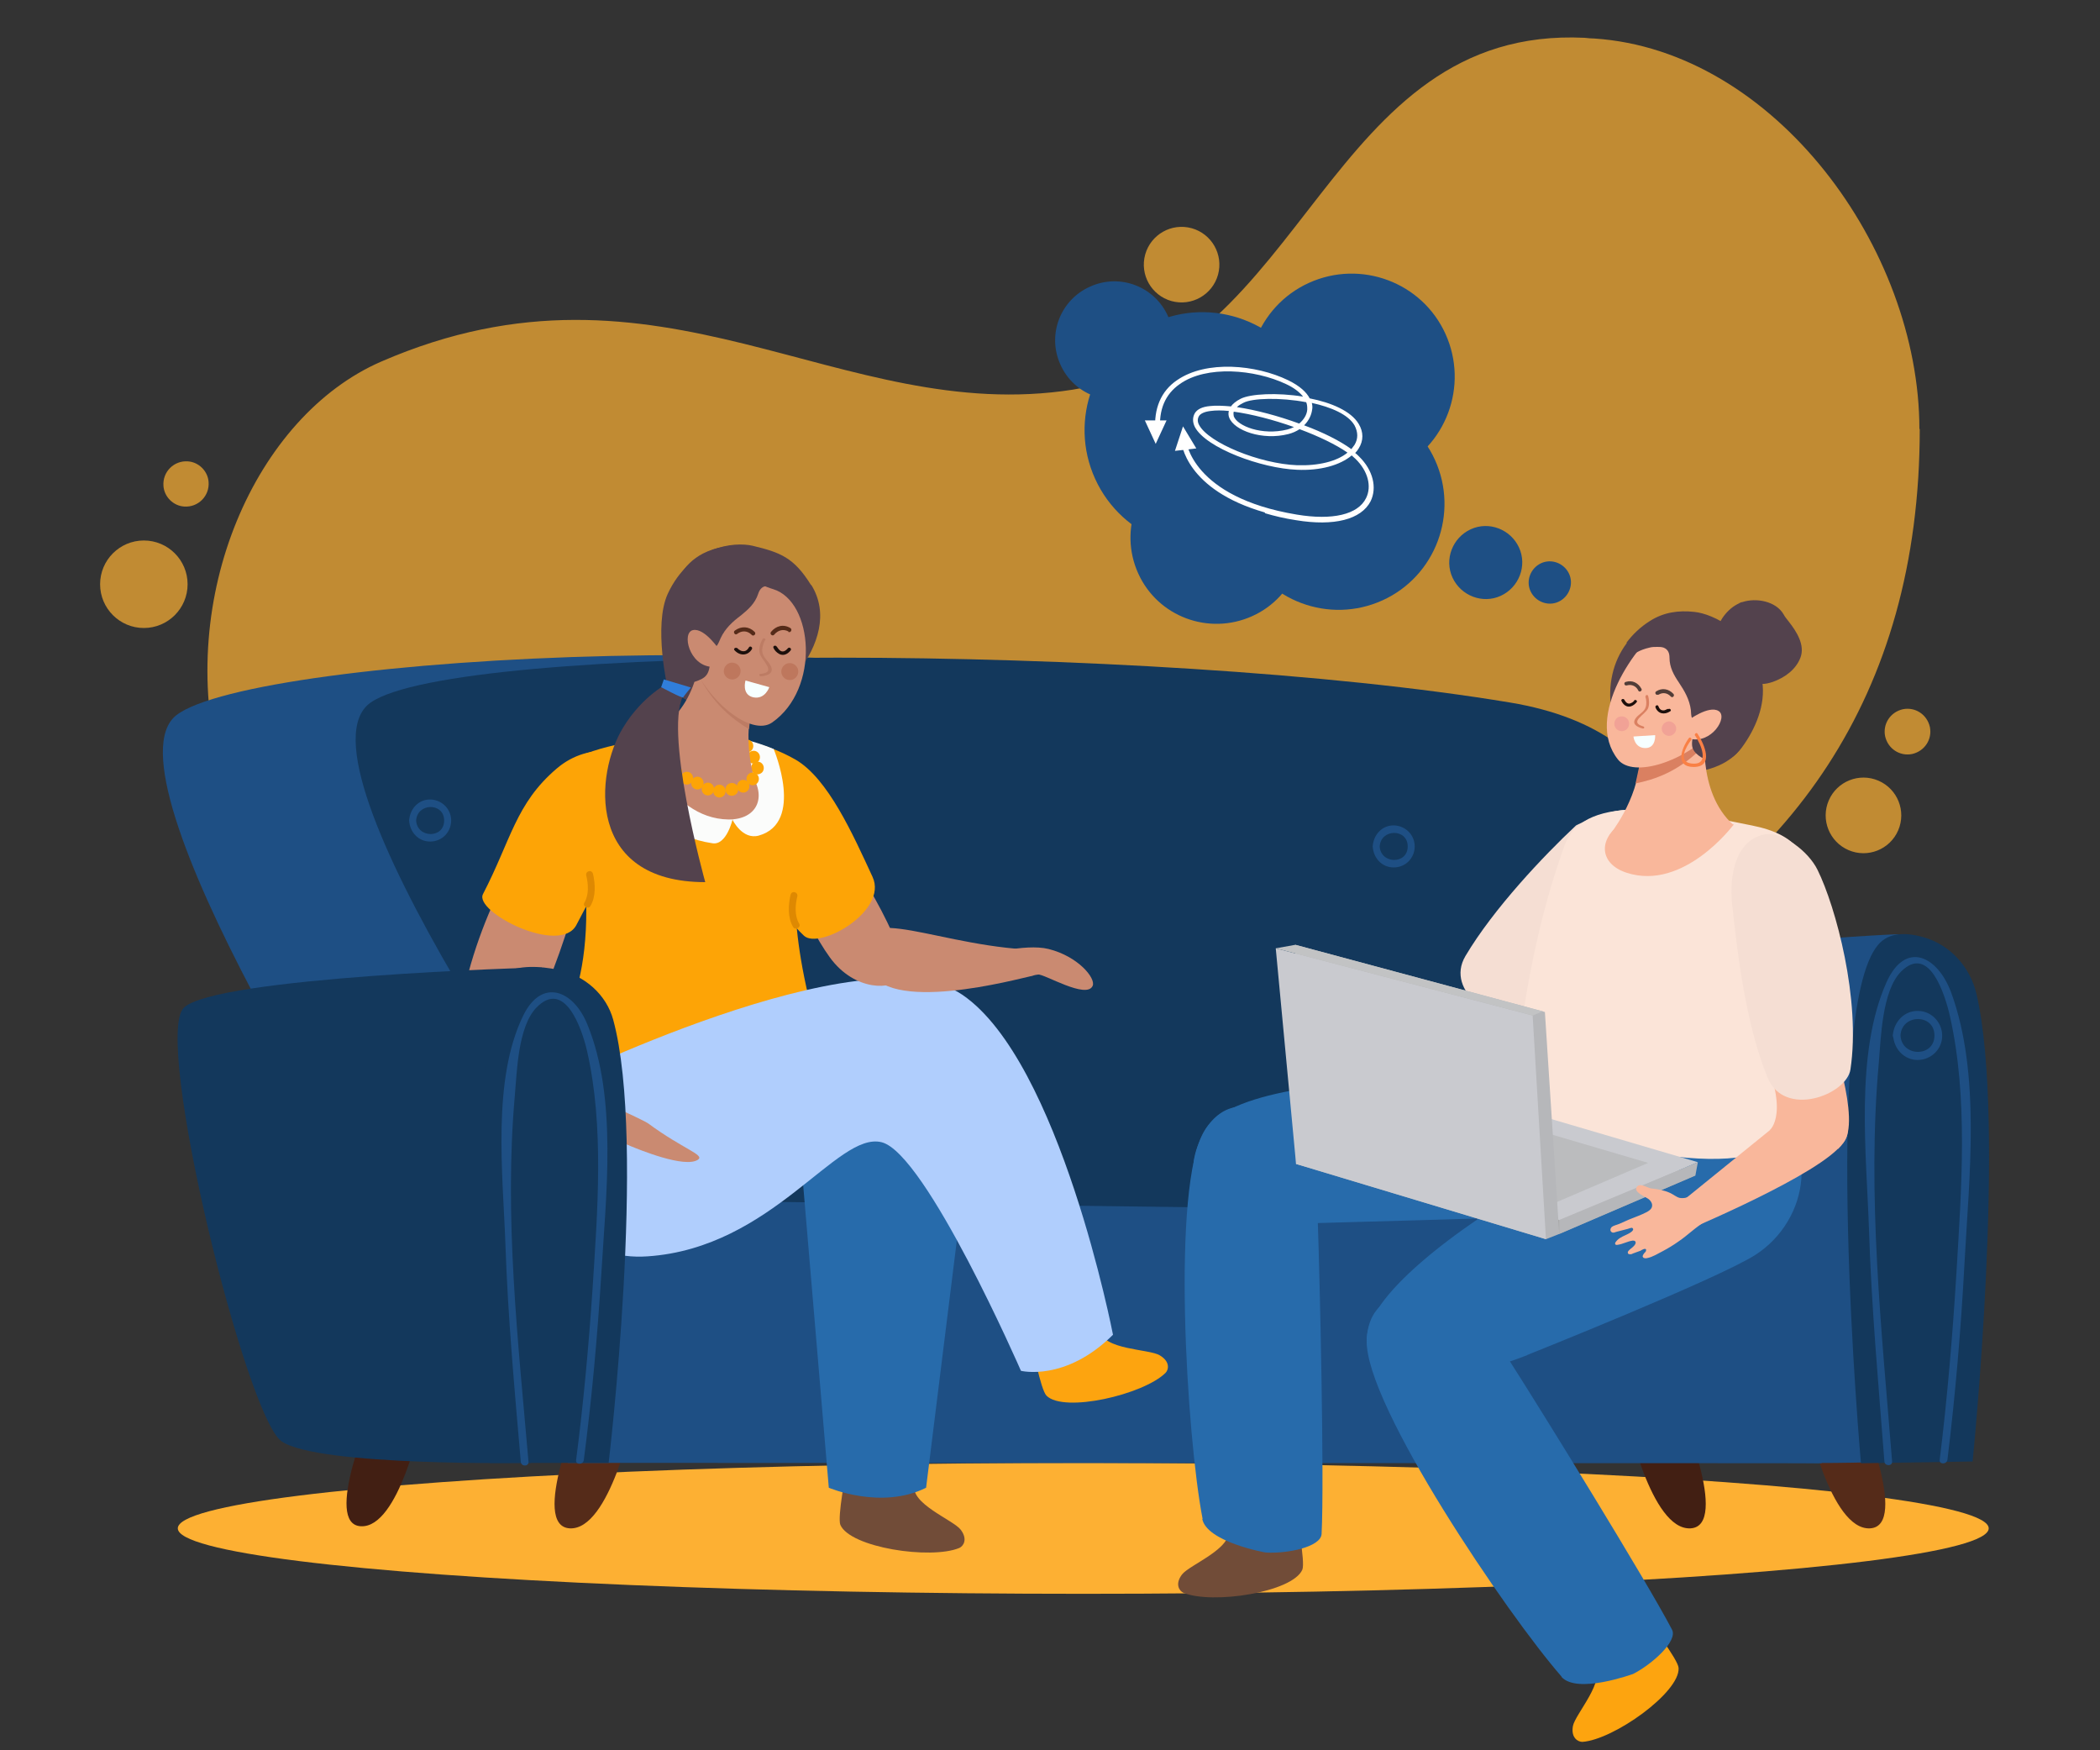 <svg xmlns="http://www.w3.org/2000/svg" id="Livello_1" viewBox="0 0 600 500"><rect x="0" y="0" width="600" height="500" fill="#333333" stroke="none"/><defs><style> .st0 { fill: #f1a296; } .st1 { fill: #da8061; } .st2 { fill: #714c38; } .st3 { fill: #13385c; } .st4 { fill: #171726; } .st5 { fill: #fbe4d8; } .st6 { fill: #b6b7ba; } .st7 { fill: #fda40f; } .st8 { fill: #f5ded3; } .st9 { fill: #276bab; } .st10 { fill: #513d38; } .st11 { fill: #be775d; } .st12 { fill: #b0cefd; } .st13 { fill: #53424d; } .st14 { fill: #a6a6a6; } .st15 { fill: #f9b79b; } .st16 { fill: #1d100c; } .st17 { fill: #bbbcbe; } .st18 { fill: #fdb033; } .st19 { fill: #307edb; } .st20 { fill: #fff; } .st21 { fill: #421f13; } .st22 { fill: #552b19; } .st23 { fill: #f98045; } .st24 { fill: #f7ffff; } .st25 { opacity: .7; } .st26 { fill: #ca8a71; } .st27 { fill: #c2c3c4; } .st28 { fill: #fbfcfb; } .st29 { fill: #c9cacf; } .st30 { fill: #bd7c64; } .st31 { fill: #de8902; } .st32 { fill: #fda406; } .st33 { fill: #1e4f84; } </style></defs><g class="st25"><path class="st18" d="M548.4,122.6c0-51.6-41.4-108.2-92.9-111.6-.9,0-1.8-.1-2.7-.2-73.8-3.6-79.4,89.9-146.2,100.5-66.8,10.5-117.8-42.7-197.7-8-71.8,31.2-91.2,206.5,119.7,213.5,168.7,5.6,319.9-40.4,319.9-194.3Z"></path><path class="st18" d="M53.6,166.9c0,6.9-5.6,12.5-12.5,12.5s-12.5-5.6-12.5-12.5,5.6-12.5,12.5-12.5,12.5,5.6,12.5,12.5Z"></path><path class="st18" d="M340.5,65.2c5.7,1.6,9.1,7.5,7.5,13.3-1.6,5.7-7.5,9.1-13.3,7.5-5.7-1.6-9.1-7.5-7.5-13.3,1.6-5.7,7.5-9.1,13.3-7.5Z"></path><circle class="st18" cx="532.8" cy="233.3" r="10.8" transform="translate(107.4 630) rotate(-66.7)"></circle><path class="st18" d="M315.4,85.8c3.5,1,5.5,4.5,4.5,8-1,3.5-4.5,5.5-8,4.5-3.5-1-5.5-4.5-4.5-8,1-3.5,4.5-5.5,8-4.5Z"></path><path class="st18" d="M59.6,137.7c.3,4-3,7.3-7,7-3.1-.2-5.7-2.8-5.9-5.9-.3-4,3-7.3,7-7,3.1.2,5.7,2.8,5.9,5.9Z"></path><path class="st18" d="M551.4,207.7c.7,3.5-1.5,6.9-5.1,7.7-3.5.7-6.9-1.5-7.7-5.1-.7-3.5,1.5-6.9,5.1-7.7,3.5-.7,6.9,1.5,7.7,5.1Z"></path></g><ellipse class="st18" cx="309.5" cy="436.6" rx="258.7" ry="18.7"></ellipse><path class="st22" d="M530.6,401.4c.6.2,15.1,34.6,3.7,35.2-11.4.6-18.2-32.1-18.2-32.1l14.5-3.1Z"></path><path class="st21" d="M479.3,401.4c.6.2,15.1,34.6,3.7,35.2-11.4.6-18.2-32.1-18.2-32.1l14.5-3.1Z"></path><path class="st33" d="M542.3,266.9c-2.1-.1-79.4,4-87.3,13.4-7.9,9.3,10.4,124.6,19.6,132.3,9.2,7.7,69.2,4.8,69.2,4.8l-1.5-150.5Z"></path><path class="st33" d="M361.1,360.9s61.3-129.9-17.4-156.6c-82.5-28-271.3-17.1-293.3,0-22,17.1,56.5,140.8,69,156.6h241.6Z"></path><path class="st3" d="M450.8,357.3s83.4-139.5-19.3-156.6c-102.7-17.1-301.2-17.1-325.6,0s62.7,140.8,76.6,156.6h268.3Z"></path><path class="st22" d="M166.5,401.4c-.6.2-15.1,34.6-3.7,35.2,11.4.6,18.2-32.1,18.2-32.1l-14.5-3.1Z"></path><path class="st21" d="M106.7,402.5c-.5.2-14.4,33-3.6,33.5,10.9.6,17.3-30.6,17.3-30.6l-13.8-2.9Z"></path><path class="st3" d="M564.7,283.9c-1.8-7.6-7.4-13.9-14.9-16.1-4.8-1.4-10-1.7-13.2,2.1-16.4,19.3-4.9,148.1-4.9,148.1l31.9-.5s9.8-96.4,1.1-133.6Z"></path><polygon class="st33" points="507.3 347 178.5 342.8 162.2 417.9 520.5 418 507.3 347"></polygon><path class="st33" d="M540.9,295.8c.2,3.8,3.1,7,7,7s7.1-3.2,7-7c0-3.7-3-6.9-6.7-7-4.1-.2-7.1,3.1-7.4,7,0,1.4,2.1,1.4,2.2,0,.3-6.2,9.7-6.3,9.7,0s-9.4,6.2-9.7,0c0-1.4-2.3-1.4-2.2,0Z"></path><path class="st33" d="M556.4,417.1c2.3-18.8,3.9-37.7,4.9-56.5,1.3-24.1,4.7-53.7-3.8-77-3.9-10.6-13.1-15-18.5-3-9.1,20.4-5.7,49.2-5,70.8.7,22.1,2.7,44,4.4,66.1.1,1.4,2.3,1.4,2.2,0-3-37.7-7.2-76.1-3.8-113.9.6-7,.9-20.6,6.4-26.1,8-7.9,12.5,6.6,13.9,12.7,5.3,23.4,3.3,49.3,1.9,73.1-1.1,17.9-2.6,35.9-4.8,53.7-.2,1.4,2,1.4,2.2,0h0Z"></path><path class="st33" d="M392.2,241.8c.2,3.3,2.6,6,6,6s6-2.7,6-6-2.6-5.8-5.7-6c-3.5-.2-6.1,2.6-6.3,6,0,1.3,1.9,1.3,2,0,.3-5.1,8-5.2,8,0s-7.7,5.1-8,0c0-1.3-2.1-1.3-2,0Z"></path><path class="st33" d="M396.5,301.6c.2,3.3,2.6,6,6,6s6-2.7,6-6-2.6-5.8-5.7-6c-3.5-.2-6.1,2.6-6.3,6,0,1.3,1.9,1.3,2,0,.3-5.1,8-5.2,8,0s-7.7,5.1-8,0c0-1.3-2.1-1.3-2,0Z"></path><path class="st33" d="M116.9,234.4c.2,3.3,2.6,6,6,6s6-2.7,6-6-2.6-5.8-5.7-6c-3.5-.2-6.1,2.6-6.3,6,0,1.3,1.9,1.3,2,0,.3-5.1,8-5.2,8,0s-7.7,5.1-8,0c0-1.3-2.1-1.3-2,0Z"></path><path class="st7" d="M471.2,463.4s8.3,10.7,8.4,13.1c.4,7-18.6,20.5-27.5,21.1-1.2,0-3.3-1.1-2.7-4.5.6-3.4,9.8-13.3,6-17.5-3.7-4.3,15.7-12.2,15.7-12.2Z"></path><path class="st2" d="M370.4,432.9s2.6,13.3,1.7,15.5c-2.8,6.5-25.8,10-34,6.6-1.1-.5-2.5-2.4-.4-5.2,2.1-2.8,14.7-7.5,13.2-13-1.4-5.5,19.5-3.9,19.5-3.9Z"></path><path class="st2" d="M241.8,420.1s-2.6,13.3-1.7,15.5c2.8,6.5,25.8,10,34,6.6,1.1-.5,2.5-2.4.4-5.2-2.1-2.8-14.7-7.5-13.2-13,1.4-5.5-19.5-3.9-19.5-3.9Z"></path><path class="st7" d="M294.8,383.7s2.5,13.3,4.2,15c5,5,27.7-.3,34-6.5.9-.9,1.4-3.2-1.6-5-3-1.9-16.4-1.5-17.1-7.2-.7-5.6-19.5,3.7-19.5,3.7Z"></path><g><path class="st9" d="M369,349.6s80.4-2.2,93-2.8c18.5-.8,23.7-7.7,14.2-26.8-6.6-13.1-119.8-18.6-131.9,2.9-14.9,26.4,24.8,26.6,24.8,26.6Z"></path><path class="st9" d="M343.6,433.9c-4.5-23.1-9.1-95.5.6-111,10.5-16.8,31.4-.2,32.3,25.8.6,16.9,1.9,74,1.1,89.5-.2,3.8-10.1,5.7-16,5.3-.1,0-16.8-3-18.1-9.6Z"></path></g><g><path class="st9" d="M436.3,387.1s54.6-21.8,65.2-28.6c15.6-10,19.1-33.3,1.3-44.8-12.3-8-113.2,44.7-112.3,69.3.9,22.4,45.9,4.1,45.9,4.1Z"></path><path class="st9" d="M446.2,479c-15.5-17.7-56.2-77.7-55.7-96,.5-19.8,27-16.1,40.9,5.9,9.1,14.2,39.1,62.8,46.3,76.6,1.8,3.3-5.8,10-11.1,12.7-.1,0-16,5.9-20.5.8Z"></path></g><path class="st4" d="M441.5,336c-6.5.8-12.2,5.8-15.1,11.6-.7,1.3-2.6.2-2-1.2,3.3-6.6,9.6-11.9,17.1-12.8,1.5-.2,1.4,2.1,0,2.3h0Z"></path><path class="st8" d="M450.3,235.8s15-8,20.6-2.6c3.2,3.1,3.3,11.8.8,17-4.9,9.9-20.9,30.4-37.7,39.5-6.1,3.3-21.4-6.3-15.3-16.6,8-13.5,22.4-28.7,31.6-37.3Z"></path><path class="st5" d="M447.1,241.4c5.7-15.7,34-9.5,53.4-5.6,13,2.6,20.1,9,18.3,32.9-.7,9.4-1.5,38.2-6.7,52.5-.9,2.6-4.9,4.7-7.1,6.5-12.2,9.9-75.2-3.8-72-18.4,0,0,1.9-34.5,14.1-68Z"></path><g><polygon class="st14" points="370.3 332.5 445.5 352.5 484.4 335.8 371.9 302.7 370.3 332.5"></polygon><polygon class="st29" points="370.5 328.6 446.2 348.7 485.1 332 372.6 298.9 370.5 328.6"></polygon><polygon class="st17" points="370.4 329.6 436.6 346.9 470.9 332.2 371.9 303.1 370.4 329.6"></polygon><polygon class="st6" points="445.5 352.5 441.7 354 370.3 332.5 370.1 269.9 441.4 289.1 445.5 352.5"></polygon><polygon class="st29" points="441.7 354 370.3 332.5 364.5 270.9 437.9 290.1 441.7 354"></polygon><polygon class="st6" points="485.1 332 484.4 335.8 445.5 352.5 445.5 348.5 485.1 332"></polygon><polygon class="st27" points="437.9 290.1 440.8 288.9 370.1 269.9 364.5 270.9 437.9 290.1"></polygon></g><g><path class="st15" d="M522.6,292.6c.1,2.5,9.4,27.7,4,33.9-3.9,4.5-21-3.6-21-3.6,0,0,6.4-5-3.3-24.7-8.2-16.6,20.3-5.6,20.3-5.6Z"></path><path class="st15" d="M525.1,328.2c-9.7,9.6-47.5,25.1-47.5,25.1l1.5-8.9,36.4-29.5s19.4,3.7,9.7,13.3Z"></path><path class="st15" d="M479.9,342.2c-.9-.2-1.8-1-2.7-1.4-1.7-.8-3.6-1.1-5.4-1.3-1-.1-3-1.6-4-.6-1.5,1.6,2.5,3,3.3,3.7.7.6,1.2,1.5.8,2.4-.2.5-.8.9-1.3,1.2-1.7.9-3.5,1.5-5.2,2.2-.9.4-1.8.8-2.7,1.2-.7.3-1.7.5-2.2.9-.4.4-.6,1.1,0,1.5.5.3.9,0,1.3-.1,1-.3,2.1-.5,3.1-.8.2,0,1.2-.5,1.5-.3,1,.8-1.7,1.9-2.1,2.1-1.1.5-2.1,1-2.8,2.1,0,.1-.1.3,0,.4,0,.2.4.3.7.2,1.5-.2,2.8-1,4.3-1.2.2,0,.5,0,.7.2.6.8-1,1.9-1.5,2.3-.3.3-.7.6-.6,1,0,.3.3.4.6.4.3,0,.5,0,.8-.2.7-.3,1.5-.5,2.2-.8.3-.2,1.3-.8,1.6-.4,0,0,0,.2,0,.3,0,.4-.4.6-.6.9-.2.3-.5.7-.3,1,.2.4.8.4,1.2.3,1.6-.3,3.1-1.3,4.5-2,1.5-.8,3-1.7,4.4-2.7,2.7-1.8,5-4.2,7.8-5.8.4-.2.9-.5,1.2-.8.7-.6.9-1.6,1-2.5.1-1.7-.5-3.6-1.8-4.8-.4-.4-1.2-1.2-1.8-1.1-.4,0-.9.7-1.3.9-.5.3-1,.7-1.5,1-.9.5-2,.8-3.2.6Z"></path><path class="st8" d="M494.9,258.4c-1-9.5,1.6-18.8,9.6-20.1,4.6-.7,12.1,4.7,14.8,10.2,5.2,10.5,12.4,37.1,9.4,57-1.1,7.3-18.9,14-23.7,2.3-6.3-15.4-8.7-36.2-10.1-49.5Z"></path></g><g><path class="st15" d="M495.3,235.6s-14.2,19.1-30.6,13.7c-7.6-2.5-8.1-9.3-1.9-13.8,6.1-4.3,32.5,0,32.5,0Z"></path><path class="st13" d="M464.7,183.6c1.8-2.4,4-4.5,6.7-6.2,3.9-2.5,8.2-3.1,12.7-2.6,5.2.5,17.3,5.9,19.4,19.9,1,6.6-1.9,13.5-5.8,18.8-4.1,5.5-10.7,7-17.4,7.5-2.7.2-5.5,0-8-.9-3.3-1.3-5.9-3.9-7.8-6.8-2.1-3.2-3.5-6.8-4.1-10.5-1.1-7,.4-13.8,4.4-19.1Z"></path><path class="st15" d="M459.9,238.5s8-9.7,8.7-21.6c.2-3,4.8-3.2,3.9-4.8-1-1.5,14.8-4.2,14.8-4.2,0,0-2.8,18.2,8,27.8l-35.4,2.9Z"></path><path class="st1" d="M468.4,218.8c0-3.7,4-7.5,2.8-9.4-1.2-1.9,18.2-5.2,18.2-5.2,0,0-2.8,3.8-3.3,9.6-6.7,6.7-13.4,8.9-18.8,10l1.1-5.1Z"></path><path class="st15" d="M474.9,178.9c-7,4.8-22.5,25.7-12.6,38.1,4.3,5.3,19.3.8,28.4-9.3,3.7-4.1,5.5-14.3,2.5-23.9-1.4-4.3-10.2-10.6-18.3-4.9Z"></path><path class="st13" d="M497,172.3c-1.8.8-3.3,2.1-4.5,3.7-1.1,1.5-2.6,4.3-1.9,6.2.6,1.4,1.8,2.5,2.7,3.8.8,1.1,1.3,2.4,2,3.6,1.4,2,3.5,3.3,5.3,4.8,1.8,1.4,3.8,1.1,5.9.4,3.4-1.2,6.6-3.5,7.9-6.9,1.4-3.6-1.1-7.5-3.3-10.3-.5-.7-1.1-1.3-1.5-2.1-2.2-3.8-7.9-4.8-11.8-3.5-.3,0-.6.2-.9.3Z"></path><path class="st13" d="M463.9,187.4c.9,2.4,1.6-1.1,7.4-2.4.7-.2,1.5-.2,2.2-.2.6,0,1.2,0,1.8.2,1.3.5,1.7,1.6,1.7,2.9,0,2.7,1.2,4.9,2.7,7.1,1.6,2.4,3,4.8,3.4,7.8.1.9,0,1.7.4,2.5.4,1,.6,2.1.5,3.1,0,1-.4,2-.5,3.1-.2,1.6,0,2.6,1.1,3.7.4.4.9.8,1.4,1.1,1.1.7,2.3,1.1,3.5,1.3,2.9.4,5.6-.9,7.4-3.2,3.1-3.9,3.6-9.4,3.5-14.1,0-3.4-.4-6.7-1-10-.5-3.1-2-5.8-4.2-8.1-2.9-3-6.8-4.9-10.8-5.7-2-.4-4.1-.6-6.2-.4-9.9.9-15,9.4-14.3,11.3Z"></path><path class="st15" d="M482.3,205.8s5.9-4.4,8.7-2.7c2.9,1.7-2.1,9.6-8.2,7.9-6-1.7-2.3-4-.6-5.2Z"></path><g><path class="st16" d="M476.5,202.5c.1,0-.2,0-.2.1-.2.1-.5.2-.7.3-1,.2-1.5-.4-1.8-1.2-.2-.5-1-.1-.8.4.7,1.8,2.5,2.2,4.2,1.1.5-.3-.1-1-.6-.6h0Z"></path><path class="st16" d="M466.9,200.2c-.2.2-.5.5-.8.6-.9.5-1.5,0-2-.9-.3-.5-1.1-.1-.8.4.5,1,1.4,1.8,2.6,1.5.7-.2,1.3-.7,1.7-1.2.4-.4-.4-.9-.7-.5h0Z"></path><path class="st10" d="M464.8,195.8c1.4-.4,2.7.2,3.3,1.5.3.6,1.2,0,.9-.5-.9-1.7-2.6-2.6-4.5-2-.7.2-.4,1.2.3,1h0Z"></path><path class="st10" d="M473.8,198.5c1.2-.8,2.6-.6,3.6.5.5.5,1.2-.3.7-.8-1.3-1.4-3.2-1.8-4.9-.7-.6.4,0,1.3.6.9h0Z"></path><path class="st1" d="M470.1,199c.3.9.4,2,.1,3-.4,1.4-2,2-2.8,3.1-1.2,1.6,0,2.5,1.9,3,.5.1.7-.4.2-.6-4.3-1.2.7-3.4,1.4-5.2.4-1.1.3-2.4,0-3.5-.1-.4-.8-.3-.7.1h0Z"></path><path class="st24" d="M472.9,210s.3,3.7-2.8,3.7c-3.1,0-3.4-3.3-3.4-3.3l6.2-.4Z"></path><path class="st0" d="M478.8,208.8c-.4,1.1-1.6,1.7-2.6,1.3-1.1-.4-1.7-1.6-1.3-2.6.4-1.1,1.6-1.7,2.6-1.3,1.1.4,1.7,1.6,1.3,2.6Z"></path><path class="st0" d="M462,205.1c.9-.7,2.2-.6,3,.3.7.9.6,2.2-.3,3-.9.7-2.2.6-3-.3-.7-.9-.6-2.2.3-3Z"></path></g><path class="st23" d="M484.3,210.1c1.6,2.4,4.5,8.7-1.1,8-3.9-.5-1.5-4.8,0-6.7.3-.5-.4-1-.7-.5-2.1,2.9-4,8.2,1.4,8.2,5.9,0,3.1-6.5,1.1-9.5-.3-.5-1,.1-.7.6h0Z"></path></g><path class="st32" d="M157.7,221.4s4.7,2.1,4.7,10.3c4.3,7,4.5,15,4.9,21.1,2.2,38.3-13,44.3-9.9,51.3,5.5,12.6,76.6-6.7,73.5-19.8-13.3-57.1,15.3-56.7-13.3-71.2-10.2-5.2-50.5-3.2-60,8.3Z"></path><path class="st9" d="M227.9,319.9l8.9,105.1s15,6.4,27.8,0l11.1-89.3-19.9-25.4-27.9,9.6Z"></path><path class="st12" d="M156.3,310.3s-7.2,51,28.7,48.6c35.8-2.4,54.1-35.8,66.9-32.6,12.7,3.2,39.8,65.3,39.8,65.3,0,0,12.7,3.2,26.3-10.3,0,0-15.1-78-43-97.1-27.9-19.1-118.6,26.2-118.6,26.2Z"></path><path class="st26" d="M238.8,238.5c1.1,2.1,22.6,32.9,18.4,40.8-1.9,3.5-12.9,4.1-20.1-5.8-7.6-10.5-17.9-34.3-7.5-34.1,3.2,0,9.2-.9,9.2-.9Z"></path><g><path class="st26" d="M296.9,277.4s-1.4,1.2-1.7,1.3c-4.3.9-42.6,11.5-47.2-2.4-6.8-20.6,16.5-6.9,44.7-5.1l4.3,6.2Z"></path><path class="st26" d="M280.4,273s12.4-3.6,19.2-1.9c8.4,2.1,13.5,8.3,12.6,10.5-1.7,4-14-3.5-15.6-3.2-2,.4-7,.9-8.8.8-1.8,0-7.4-6.2-7.4-6.2Z"></path></g><path class="st26" d="M165.2,254.8c1.6-6.1.5-13.5-5.9-16-3.6-1.4-7.8,2.4-11,6.2-7.7,9.1-24.4,51.1-13.4,61.1,10.1,9.2,25.4-32.1,30.3-51.3Z"></path><path class="st32" d="M227.3,217c-17.5-10-37.6-6.8-42.3-2.5-2.7,2.4,17.4,1.9,19.2,6.4,3.2,7.9,12.8,34.4,25.5,46.4,4.4,4.1,24.1-7,19.6-16.8-5.6-12.1-12.7-28.1-22-33.5Z"></path><path class="st32" d="M179.1,230.5c1.8-7.3,11.1-12.1,4.9-14-3.5-1.1-15.1-5.4-25,3.1-11.7,10-13,20.4-21,35.8-2.7,5.1,22.1,17.7,26.7,8.8,6.8-13.2,10.4-17.6,14.5-33.7Z"></path><path class="st28" d="M203.6,240.9c4,.6,5.7-6.8,5.7-6.8l-32.8-21.5h0s3.7,24.9,27.1,28.3Z"></path><path class="st28" d="M216.8,238.7c-4.7,1.3-7.5-4.5-7.5-4.5l5.8-22.2,6,2.1s8.8,20.9-4.3,24.6Z"></path><path class="st28" d="M221.1,214s-23.5-10.5-44.6-1.4l32.8,21.5,11.8-20.1Z"></path><path class="st26" d="M183.1,210.4s7.4,23.5,25.1,23.7c8.2,0,10.9-6.5,6.4-12.9-4.5-6.3-31.4-10.9-31.4-10.9Z"></path><path class="st32" d="M215.1,220.7c.7.7,1.8.7,2.6,0,.7-.7.7-1.9,0-2.6-.7-.7-1.8-.7-2.6,0-.7.7-.7,1.9,0,2.6Z"></path><path class="st32" d="M214,217.6c.7.7,1.8.7,2.6,0,.7-.7.7-1.9,0-2.6-.7-.7-1.8-.7-2.6,0-.7.7-.7,1.9,0,2.6Z"></path><path class="st32" d="M212.2,214.4c.7.7,1.8.7,2.5,0,.7-.7.7-1.9,0-2.6s-1.8-.7-2.5,0c-.7.7-.7,1.9,0,2.6Z"></path><path class="st32" d="M185.9,209.2c.7.7,1.8.7,2.5,0,.7-.7.7-1.9,0-2.6-.7-.7-1.8-.7-2.5,0-.7.7-.7,1.9,0,2.6Z"></path><g><path class="st13" d="M231.7,167.1c-4.9-7.9-8.8-9.3-16.7-11.2-5.2-1.2-17.8,0-24.2,13.7-4.2,9.1,0,27.2,0,27.2,11.2,6.2,13.9,10.8,16.4,10.2,12.7-2.9,34.6-23.8,24.6-39.9Z"></path><path class="st26" d="M216.3,225.1s-4.6-12.2-1.2-24.1c.8-3-3.6-4.8-2.1-6,1.4-1.2-12.9-9.1-12.9-9.1,0,0-.3,19.5-17,24.6l33.3,14.7Z"></path><path class="st30" d="M214.6,202.9c1.2-3.6-1.4-8.7.4-10.1,1.8-1.4-15.8-11.2-15.8-11.2,0,0,1.4,4.7,0,10.5,4.2,8.8,10,13.3,14.8,16.2l.6-5.4Z"></path><path class="st26" d="M220.9,168.3c11.5,3.5,13.5,28.5-.3,38.1-5.9,4.1-18.9-5.9-24.2-19.8-2.2-5.7-.5-17.1,5.7-26.2,2.8-4.1,9.1,5,18.8,7.9Z"></path><path class="st13" d="M229.3,173.7c-1.7,2.1-1.2-1.6-6.3-4.9-.6-.4-1.3-.7-2-1-.6-.2-1.2-.4-1.8-.4-1.4,0-2.2,1-2.6,2.3-.9,2.7-2.8,4.4-4.9,6.1-2.4,1.8-4.5,3.7-5.8,6.5-.4.8-.6,1.6-1.2,2.3-.7.8-1.2,1.8-1.5,2.9-.3,1-.3,2.1-.5,3.2-.3,1.6-.9,2.6-2.3,3.3-.6.3-1.1.5-1.7.7-1.2.3-2.6.4-3.8.1-2.9-.6-3-.7-4-3.6-1.7-4.8-2.5-12.4-.9-17.1,1.1-3.3,2.6-6.4,4.2-9.5,1.5-2.8,3.8-5,6.7-6.5,3.7-1.9,8.2-2.5,12.3-2,2.1.3,4.2.8,6.1,1.7,9.3,4.2,11.4,14.2,10.1,15.9Z"></path><path class="st26" d="M205.5,185.6s-4.2-6.3-7.5-5.6c-3.3.7-1.1,10.1,5.3,10.5,6.4.4,3.6-3.1,2.2-4.9Z"></path></g><path class="st32" d="M186.1,208.4c-.7-.7-1.9-.6-2.5,0-.7.7-.6,1.9,0,2.6.7.7,1.9.6,2.5,0,.7-.7.6-1.9,0-2.6Z"></path><path class="st32" d="M187.9,211.3c-.7-.7-1.9-.6-2.5,0-.7.7-.6,1.9,0,2.6.7.7,1.9.6,2.5,0,.7-.7.6-1.9,0-2.6Z"></path><path class="st32" d="M187.2,216.7c.7.7,1.8.7,2.5,0,.7-.7.7-1.9,0-2.6-.7-.7-1.8-.7-2.5,0-.7.7-.7,1.9,0,2.6Z"></path><path class="st32" d="M189.4,219.4c.7.7,1.8.7,2.5,0,.7-.7.7-1.9,0-2.6-.7-.7-1.8-.7-2.5,0-.7.7-.7,1.9,0,2.6Z"></path><path class="st32" d="M191.9,221.9c.7.7,1.8.7,2.5,0s.7-1.9,0-2.6c-.7-.7-1.8-.7-2.5,0-.7.7-.7,1.9,0,2.6Z"></path><path class="st32" d="M195,223.6c.7.7,1.8.7,2.5,0,.7-.7.7-1.9,0-2.6-.7-.7-1.8-.7-2.5,0-.7.7-.7,1.9,0,2.6Z"></path><path class="st32" d="M198,225c.7.7,1.8.7,2.5,0,.7-.7.7-1.9,0-2.6-.7-.7-1.8-.7-2.5,0-.7.7-.7,1.9,0,2.6Z"></path><path class="st32" d="M201,226.7c.7.7,1.8.7,2.5,0,.7-.7.7-1.9,0-2.6-.7-.7-1.8-.7-2.5,0-.7.7-.7,1.9,0,2.6Z"></path><path class="st32" d="M204.3,227.3c.7.7,1.8.7,2.5,0,.7-.7.7-1.9,0-2.6-.7-.7-1.8-.7-2.5,0-.7.7-.7,1.9,0,2.6Z"></path><path class="st32" d="M207.8,226.8c.7.7,1.8.7,2.6,0,.7-.7.7-1.9,0-2.6-.7-.7-1.8-.7-2.6,0-.7.7-.7,1.9,0,2.6Z"></path><path class="st32" d="M211.1,225.9c.7.7,1.8.7,2.5,0,.7-.7.7-1.9,0-2.6-.7-.7-1.8-.7-2.5,0-.7.7-.7,1.9,0,2.6Z"></path><path class="st32" d="M213.8,223.8c.7.7,1.8.7,2.5,0,.7-.7.7-1.9,0-2.6-.7-.7-1.8-.7-2.5,0-.7.7-.7,1.9,0,2.6Z"></path><path class="st31" d="M225.9,255.5c-.7,3-.9,6.6.7,9.3.6,1.1,2.4.1,1.7-1-1.3-2.2-1.1-5.3-.5-7.7.3-1.3-1.6-1.8-1.9-.5h0Z"></path><path class="st13" d="M191.3,194.9s-7.7,3.7-13.3,13c-8,13.1-10.7,44.1,23.5,44.1,0,0-12.5-44.9-5.8-54.1l-4.4-3Z"></path><path class="st19" d="M189.7,194l-.8,2.3s6.1,3.3,6.3,2.9c.2-.4,2.2-2.8,2.2-2.8l-7.7-2.3Z"></path><g><path class="st26" d="M164.7,311.4s19.1,8.4,20.6,9.6c9.9,7.3,16.2,8.9,14.1,10.3-3.8,2.5-17-3-19-3.8-2.4-1-8.4-4-10.4-5.3-2-1.3-5.4-10.8-5.4-10.8Z"></path><path class="st26" d="M135.7,306.8c9.4,8.4,44.8,20.6,44.8,20.6l-1.9-8.2-34.5-28.1s-17.8,7.3-8.4,15.7Z"></path></g><path class="st31" d="M169.4,249.5c.7,3,.9,6.6-.7,9.3-.6,1.1-2.4.1-1.7-1,1.3-2.2,1.1-5.3.5-7.7-.3-1.3,1.6-1.8,1.9-.5h0Z"></path><g><path class="st16" d="M210.7,185.2c-.1-.1.2.1.2.2.2.2.5.3.8.5,1.1.4,1.8-.1,2.3-1,.3-.5,1.2,0,.8.6-1.2,1.9-3.4,1.9-4.9.3-.5-.5.3-1,.8-.6h0Z"></path><path class="st16" d="M222,184.8c.2.3.4.6.7.9.9.8,1.7.3,2.4-.5.4-.5,1.2.1.8.6-.8,1-2,1.7-3.3,1-.7-.4-1.3-1-1.6-1.7-.3-.6.6-.9.9-.4h0Z"></path><path class="st22" d="M225.3,180.4c-1.5-.8-3-.4-4.1.9-.5.6-1.4-.2-.9-.8,1.4-1.7,3.5-2.3,5.5-1.1.7.4.1,1.5-.6,1.1h0Z"></path><path class="st22" d="M214.7,181.3c-1.2-1.2-2.8-1.2-4.1-.2-.6.5-1.3-.6-.6-1,1.8-1.3,4-1.2,5.6.4.6.6-.3,1.4-.8.9h0Z"></path><path class="st30" d="M218.6,182.8c-.5,1-.9,2.2-.8,3.3.1,1.6,1.7,2.7,2.4,4.1,1,2-.6,2.8-2.8,3-.5,0-.7-.7-.1-.7,5-.4,0-4-.3-6.1-.2-1.3.2-2.7.9-3.9.2-.4,1,0,.8.3h0Z"></path><path class="st24" d="M213,194.4s-1.2,4,2.2,4.8c3.4.7,4.6-2.9,4.6-2.9l-6.8-1.9Z"></path><path class="st11" d="M206.8,192c.2,1.3,1.3,2.2,2.7,2.1,1.3-.2,2.2-1.3,2.1-2.7-.2-1.3-1.3-2.2-2.7-2.1-1.3.2-2.2,1.3-2.1,2.7Z"></path><path class="st11" d="M227.5,190.3c-.8-1-2.4-1.2-3.4-.3-1,.8-1.2,2.4-.3,3.4.8,1,2.4,1.2,3.4.3,1-.8,1.2-2.4.3-3.4Z"></path></g><path class="st3" d="M154.9,276.4c-2.3-.1-93.5,2.7-102.4,11.5-8.8,8.8,17.7,116.5,27.9,123.8,10.3,7.3,71.3,6.2,71.3,6.2l3.1-141.5Z"></path><path class="st3" d="M175.2,291.3c-1.9-7-8-12.7-15.9-14.3-5-1-10.9-1.4-15.6,1-10.3,5.2-3.7,139.9-3.7,139.9h33.9c0,0,10.9-91.3,1.3-126.6Z"></path><path class="st33" d="M166.8,417.1c2.3-17.6,3.9-35.4,5-53.1,1.3-22.1,4.7-50.3-4-71.4-4-9.8-13-13.3-18.3-2.5-9,18.4-5.8,45.5-5.1,65.2.7,20.8,2.6,41.5,4.4,62.3.1,1.4,2.3,1.4,2.2,0-3-34.7-7-69.9-3.9-104.7.6-6.8.9-19.5,6.1-25,8.1-8.4,13,5.8,14.5,12.2,5,21.8,3,46,1.6,68.1-1.1,16.3-2.6,32.7-4.7,48.9-.2,1.4,2,1.4,2.2,0h0Z"></path><path class="st33" d="M410,131.4c6.9,15.2.2,33.2-15,40.1-15.2,6.9-33.2.2-40.1-15-6.9-15.2-.2-33.2,15-40.1,15.2-6.9,33.2-.2,40.1,15Z"></path><path class="st33" d="M413,95.4c6.7,14.8.2,32.3-14.6,39-14.8,6.7-32.3.2-39-14.6-6.7-14.8-.2-32.3,14.6-39,14.8-6.7,32.3-.2,39,14.6Z"></path><path class="st33" d="M374.2,108.9c7.7,16.9.2,36.9-16.7,44.6-16.9,7.7-36.9.2-44.6-16.7-7.7-16.9-.2-36.9,16.7-44.6,16.9-7.7,36.9-.2,44.6,16.7Z"></path><path class="st33" d="M370,143.4c5.6,12.4.2,27-12.2,32.6-12.4,5.6-27,.2-32.6-12.2-5.6-12.4-.2-27,12.2-32.6,12.4-5.6,27-.2,32.6,12.2Z"></path><path class="st33" d="M333.7,90.3c3.9,8.5.1,18.5-8.4,22.3-8.5,3.9-18.5.1-22.3-8.4-3.9-8.5-.1-18.5,8.4-22.3,8.5-3.9,18.5-.1,22.3,8.4Z"></path><path class="st33" d="M434,156.4c2.4,5.2,0,11.4-5.2,13.8s-11.4,0-13.8-5.2c-2.4-5.2,0-11.4,5.2-13.8,5.2-2.4,11.4,0,13.8,5.2Z"></path><path class="st33" d="M448.3,163.9c1.4,3,0,6.6-3,8-3,1.4-6.6,0-8-3-1.4-3,0-6.6,3-8,3-1.4,6.6,0,8,3Z"></path><g><path class="st20" d="M361.4,146.4c-22.7-6.5-23.9-19.9-23.9-20.5h1.4c0,0,1.5,16.1,31.6,21.1,10.2,1.7,17.5,0,19.8-4.7,1.7-3.4.5-7.8-3-11.2-.3-.3-.7-.6-1.1-1-3.3,2.8-9,4.4-15.6,4.1-10.2-.4-26-6.2-29.2-12.2-.7-1.4-.7-2.8,0-4,.7-1.1,2.1-1.8,4.3-2,1.7-.2,3.7-.1,6,.1.5-.7,1.4-1.5,2.8-2.2,2.8-1.4,10.4-1.8,17.8-.6-1-1.3-2.7-2.6-4.9-3.6-8.9-4.2-22.7-5.4-30.3,0-4.2,2.9-6.1,7.4-5.6,13.3h-1.4c-.5-6.2,1.6-11.3,6.2-14.4,8.4-5.8,22.6-4.4,31.7,0,3.5,1.7,5.3,3.5,6.2,5.2,6.1,1.2,11.8,3.6,14,7.3,1.4,2.3,1.4,4.8,0,7-.3.5-.6.9-1,1.3.4.3.7.6,1.1,1,4,3.9,5.2,8.9,3.3,12.8-2.7,5.2-10.4,7.2-21.3,5.4-3.3-.5-6.2-1.2-8.9-2ZM351.1,117.4c-2-.2-3.7-.2-5.2,0-1.7.2-2.8.7-3.3,1.4-.5.8-.5,1.7,0,2.6,2.7,5.1,17.3,11.1,28,11.5,6.1.2,11.4-1.1,14.4-3.6-3.3-2.3-8.3-4.7-13.7-6.7-.9.6-2,1.1-3.2,1.4-7.4,1.9-15.5-1-16.9-4.7-.2-.5-.3-1.2-.1-1.9ZM352.5,117.6c-.1.4-.1.8,0,1.3,1,2.8,8.1,5.6,15.3,3.8.7-.2,1.3-.4,1.9-.7-5.9-2.1-12.1-3.7-17.2-4.4ZM372.6,121.5c5.4,2,10.2,4.4,13.5,6.8.3-.4.6-.8.9-1.2,1.1-1.8,1-3.7,0-5.6-1.8-3.1-6.7-5.2-12.2-6.4.2.7.2,1.4.1,1.9-.2,1.6-1,3.2-2.2,4.4ZM373.2,114.9c-7.4-1.4-15.4-1.2-18,.2-.6.3-1.3.7-1.8,1.2,5.4.8,11.8,2.5,17.8,4.7,1.3-1.1,2.2-2.5,2.3-4,0-.7,0-1.4-.3-2.1Z"></path><polygon class="st20" points="327.1 120.1 330.2 126.8 333.3 120.1 327.1 120.1"></polygon><polygon class="st20" points="341.8 128.1 338 121.8 335.7 128.8 341.8 128.1"></polygon></g></svg>